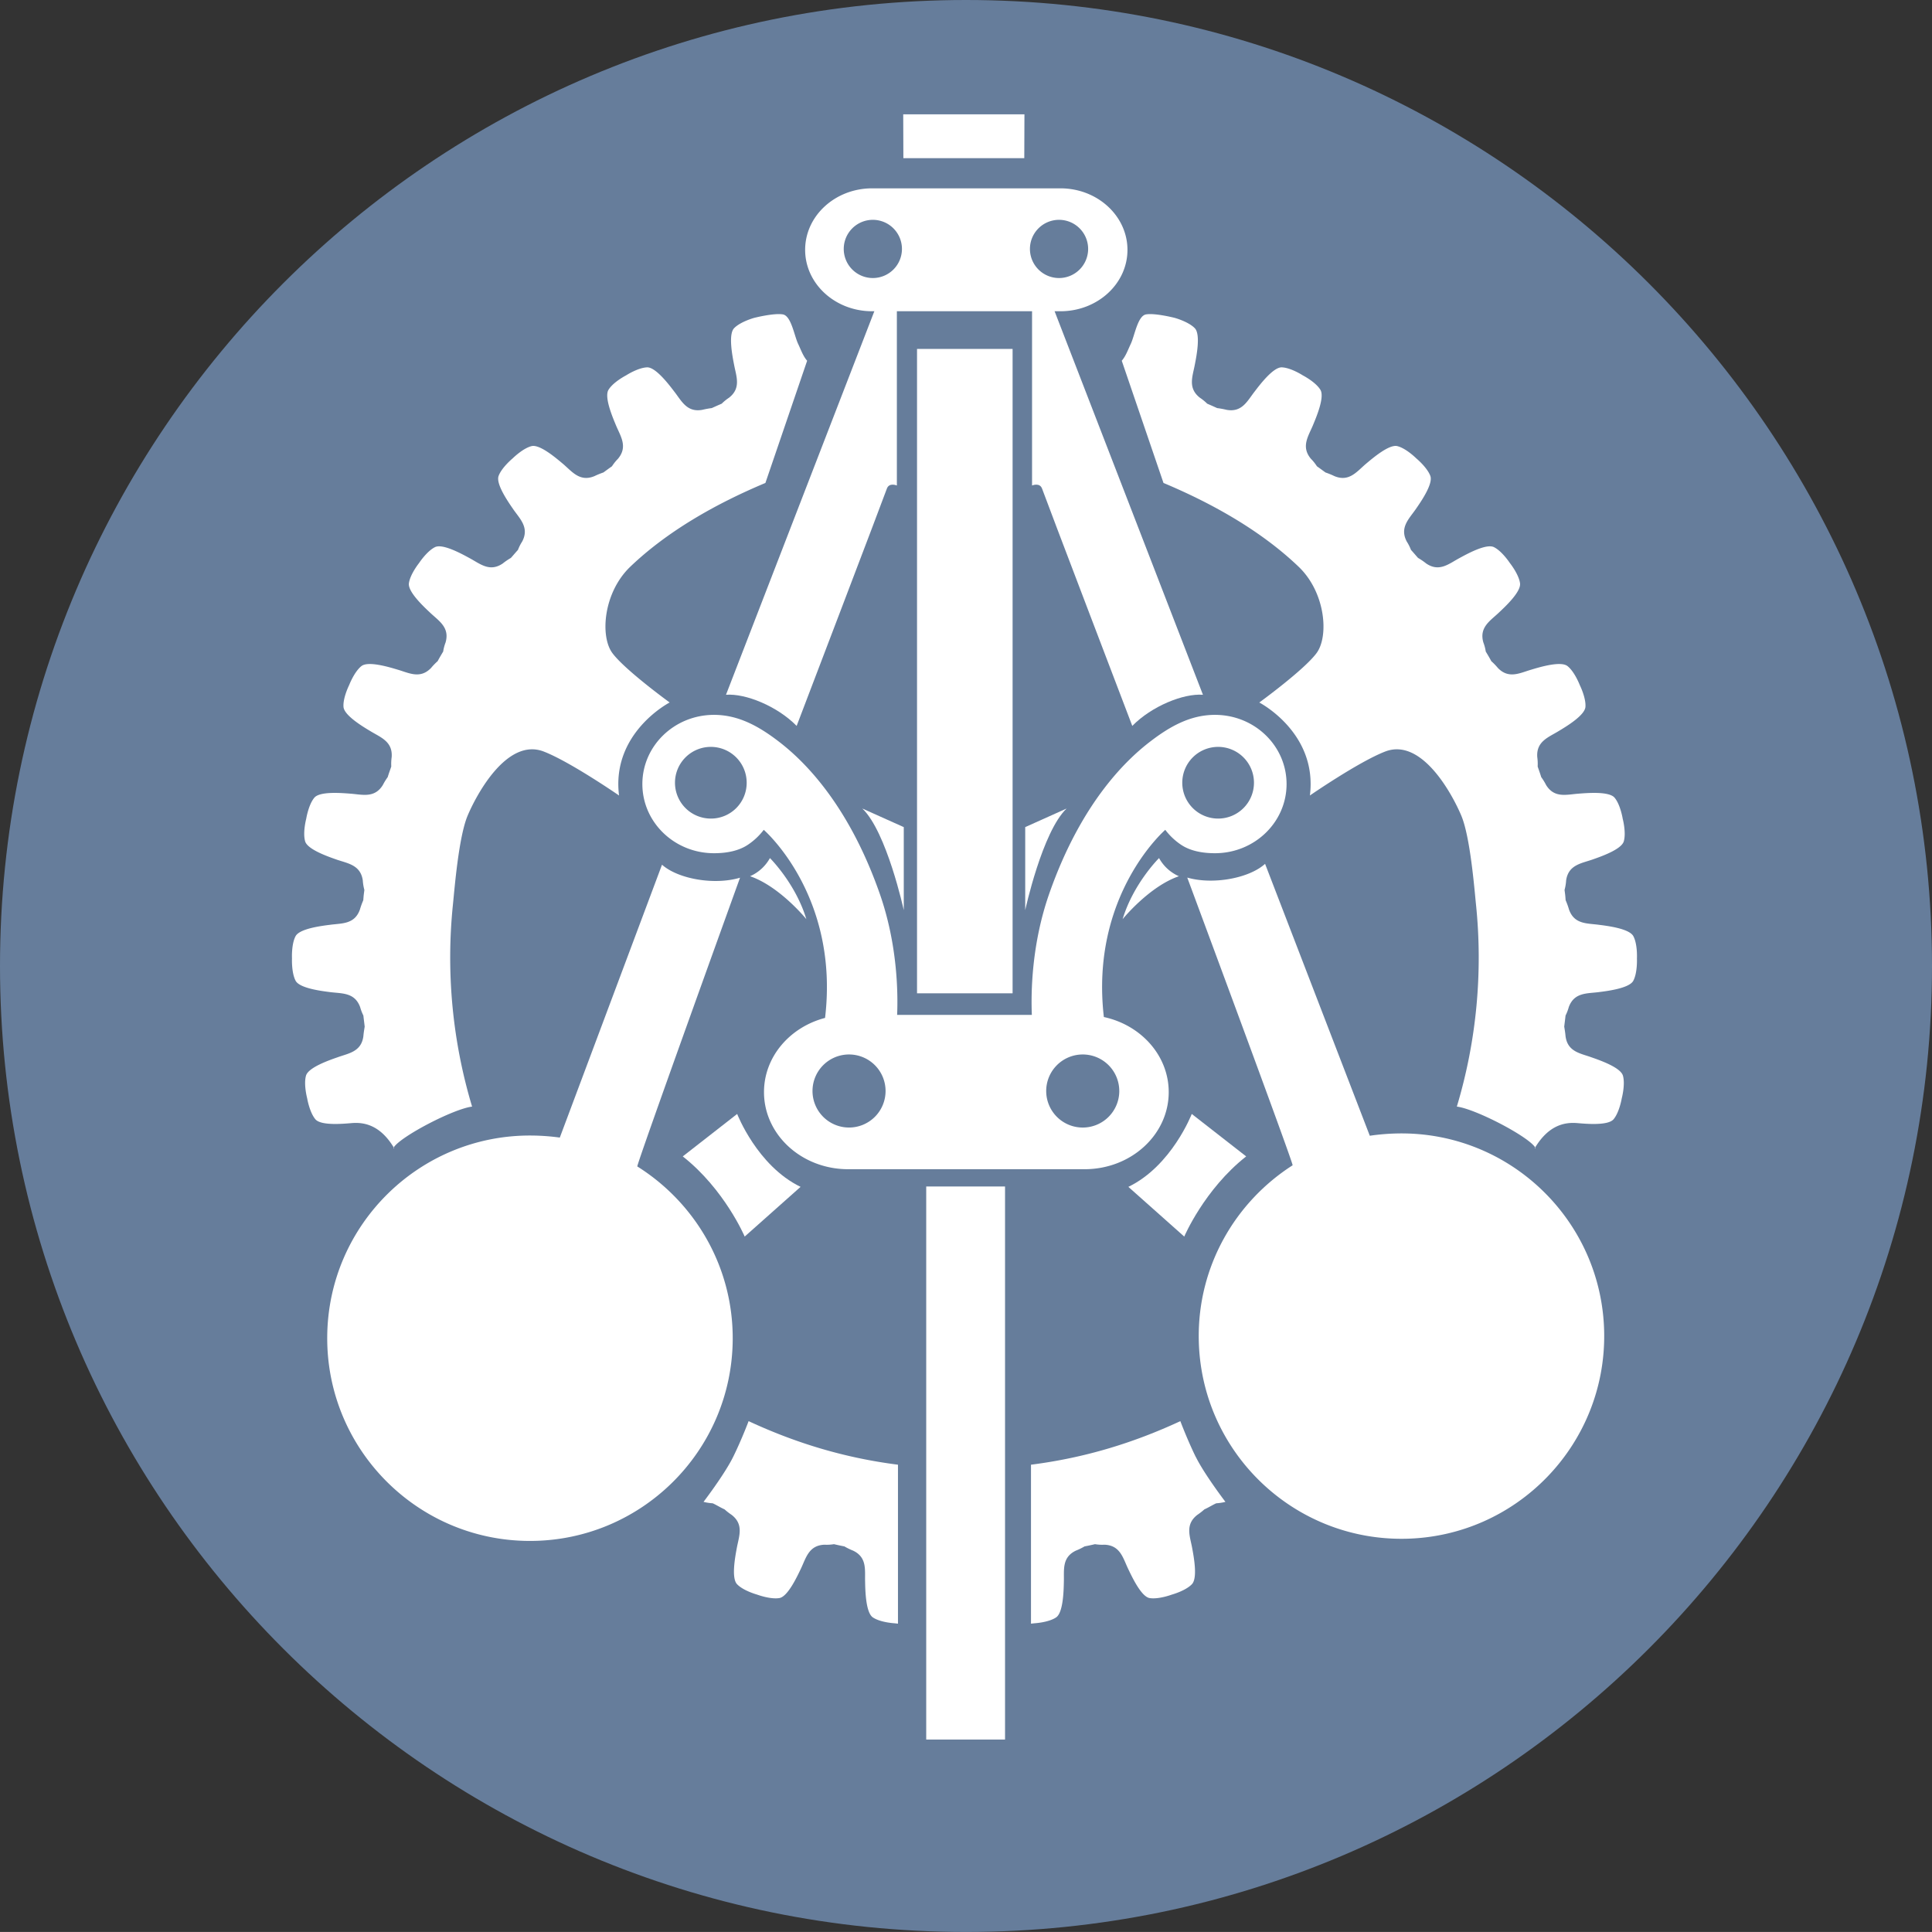 <svg xmlns="http://www.w3.org/2000/svg" viewBox="0 0 2004.94 2004.9"><rect x="0" y="0" width="2004.94" height="2004.9" fill="#333333" stroke="none"/><defs><style>.cls-1{fill:#667d9b;}.cls-1,.cls-2{fill-rule:evenodd;}.cls-2,.cls-3{fill:#fff;}</style></defs><g id="Réteg_2" data-name="Réteg 2"><g id="GPK_white_logo_color_background"><path class="cls-1" d="M0,1002.44C0,1555.2,449.7,2004.9,1002.46,2004.9s1002.48-449.7,1002.48-1002.46S1555.23,0,1002.46,0,0,449.7,0,1002.44Z"/><path class="cls-2" d="M760.78,1512c-8.89,18.06-30.69,46.57-30.69,46.57a52.81,52.81,0,0,0,9.54,1.48c3.69,1.63,8.54,4.7,12.24,6.26a66.49,66.49,0,0,0,7.39,5.75c12.88,10,7.64,22.13,5.41,34.09-1.72,9.27-5.93,31.57.25,37.91,6.62,6.88,20.8,10.75,20.8,10.75s13.83,5.19,23.19,3.56c8.69-1.63,18.31-22.27,22.34-30.71,5.25-11.08,8.08-23.94,24.33-24.64a44.94,44.94,0,0,0,9.88-.55c3.6.86,7.22,1.63,10.82,2.31a64.94,64.94,0,0,0,9.11,4.44c14.61,7.06,12,20.07,12.38,32.27.17,9.32.69,32.06,8.07,37,7.91,5.32,22.6,6.08,22.6,6.08s1.37.18,3.43.39V1520c-56-7.14-106.31-22.62-155-45.2,0,0-7.17,19.11-16.06,37.16Z"/><path class="cls-2" d="M642.41,825.47C634.26,760.29,694.94,729,694.94,729s-46.72-33.92-59.52-51.38S626.11,615,654,588.19c37.93-36.34,87.8-65,140.3-87l43.31-126.83c-4.22-4.81-6.44-11.38-9.36-17.53-4-8.42-7.15-29.08-15.83-30.55-9.45-1.62-29.81,3.61-29.81,3.61s-14.17,3.87-20.79,10.7c-6.18,6.45-1.79,28.83,0,38,2.24,12,7.48,24.14-5.23,34.11a50,50,0,0,0-7.65,6.23c-3.44,1.47-6.87,3-10.31,4.56a92.25,92.25,0,0,0-9.81,1.81c-16,2.91-21.47-9.16-29-18.82-5.67-7.44-19.42-25.57-28.35-25.26-9.54.38-21.83,8.37-21.83,8.37s-13.14,6.75-18.13,14.86c-4.73,7.53,4.21,28.5,7.82,37.17,4.72,11.22,12.37,22,2,34.45a48.71,48.71,0,0,0-6.27,7.83c-3,2.1-5.93,4.26-8.85,6.39a87.36,87.36,0,0,0-9.36,3.83c-15,6.19-22.94-4.42-32.23-12.42-7.13-6-24.39-20.87-33-18.73C542.5,465.24,532,475.69,532,475.69s-11.34,9.37-14.6,18.26c-3,8.38,10.05,27,15.38,34.76,7,10,16.67,18.91,9.1,33.29a45.92,45.92,0,0,0-4.37,8.68c-2.5,2.7-4.82,5.51-7.31,8.29a67.19,67.19,0,0,0-8.51,5.81c-13.49,9.14-23.37.38-34.11-5.42-8.25-4.51-28.18-15.52-36.17-11.56-8.51,4.21-16.59,16.58-16.59,16.58s-9.19,11.48-10.48,20.93c-1.2,8.8,15.38,24.27,22.25,30.71,8.85,8.37,20.29,15.05,15.81,30.69a45.32,45.32,0,0,0-2.49,9.44c-2,3.31-3.95,6.62-5.76,10a61.46,61.46,0,0,0-6.78,7c-11.26,11.69-22.78,5.3-34.46,1.86-9-2.7-30.76-9.3-37.81-3.79-7.47,5.9-12.71,19.6-12.71,19.6s-6.62,13.22-5.93,22.69c.6,8.88,20.1,20.58,28.18,25.39,10.4,6.34,22.94,10.59,21.83,26.71a51.88,51.88,0,0,0-.43,9.85c-1.2,3.59-2.58,7.26-3.7,11a61.43,61.43,0,0,0-5.07,8.25c-8.59,13.8-21.22,9.85-33.34,8.94-9.36-.72-32.05-2.65-37.72,4.17-6.1,7.26-8.42,21.83-8.42,21.83s-3.78,14.26-1.12,23.45c2.5,8.5,24,15.91,32.82,19,11.52,3.95,24.66,5.51,27,21.52a49.12,49.12,0,0,0,1.63,9.88c-.17,1.63-.42,3.19-.6,4.81-.26,2-.34,4-.52,5.89a81.51,81.51,0,0,0-3.52,9.75c-5.5,15.35-18.65,14.1-30.76,15.74-9.28,1.16-31.88,4-36,11.86-4.47,8.4-3.7,23.12-3.7,23.12s-.69,14.74,3.78,23.14c4.22,7.81,26.81,10.62,36.09,11.79,12.12,1.53,25.26.26,30.85,15.51a48.7,48.7,0,0,0,3.35,8.77c.43,3.87.94,7.68,1.37,11.5-.43,2.79-1,5.7-1.37,10-2.14,16.12-15.29,17.67-26.72,21.8-8.85,3.08-30.42,10.56-32.83,19.12-2.57,9.19,1.2,23.35,1.2,23.35s2.41,14.57,8.52,21.84c5.75,6.83,28.43,4.8,37.71,4,12.21-1,29.14,1.42,43.63,25.25,1.07,1.77-.74,1.18,0,0,7.23-11.41,61.76-39.92,81.31-42.37a537.69,537.69,0,0,1-19.85-210c1.64-15.94,5.91-69.82,15.22-91.93s41-81.27,79.08-66.5c27.42,10.63,78,45.55,78,45.55Z"/><path class="cls-2" d="M767.91,910.86c-26.55,7.93-64.16,1.37-80.91-13.5L580.94,1180.52a229,229,0,0,0-29.26-2.12c-116.14-.94-211.16,92.5-212.1,208.59s92.54,211.17,208.68,212.11,211.17-92.51,212.11-208.7c.61-75.78-39.18-142.37-99-179.91-1.34-.84,106.59-299.63,106.59-299.63Z"/><path class="cls-2" d="M753.4,721c20.28-1.56,53.23,11.83,73.32,32.31,0,0,91.21-239,93.54-246s10.47-3.49,10.47-3.49V313l-18.62-2.33L753.4,721Z"/><polygon class="cls-2" points="1063.12 118.64 1006.75 118.64 993.78 118.64 937.32 118.64 937.48 164.12 993.78 164.12 1006.75 164.12 1062.95 164.12 1063.12 118.64 1063.12 118.64"/><polygon class="cls-2" points="1050.82 1030.81 951.65 1030.81 951.65 362.1 1050.82 362.1 1050.82 1030.81 1050.82 1030.81"/><path class="cls-2" d="M1100.53,195.45H905.05c-38.38,0-69.51,28.57-69.51,63.81S866.67,323,905.05,323h195.48c38.36,0,69.5-28.5,69.5-63.69S1138.89,195.45,1100.53,195.45ZM905.79,288.53A30.2,30.2,0,1,1,936,258.34,30.2,30.2,0,0,1,905.79,288.53Zm193.2,0a30.2,30.2,0,1,1,30.23-30.19A30.2,30.2,0,0,1,1099,288.53Z"/><path class="cls-2" d="M708.51,1200.08,765,1156s20.8,53.93,65.8,75.66l-58,51.59s-20.8-49-64.25-83.18Z"/><path class="cls-3" d="M894.89,839.05c25.3,24.13,43,105.46,43,105.46V858.34Z"/><path class="cls-2" d="M1260.85,741.85c-25.77,0-47.06,12.29-66.81,27.39-22.06,16.85-71,60.49-105.16,158.08-18.22,52-19.07,101.8-18.08,125.91H931c1-24.11.15-73.93-18.08-125.91-34.2-97.59-83.08-141.23-105.14-158.08-19.76-15.1-41.06-27.39-66.82-27.39-41.06,0-74.34,32.13-74.34,71.79s33.28,71.79,74.34,71.79c13.09,0,26.06-2.39,35.81-9.22a68.09,68.09,0,0,0,15.82-15.05s78.75,68,63.62,195.19c-36.56,9.55-63.37,40.37-63.37,77,0,44.18,39.08,80,87.28,80h245.44c48.18,0,87.28-35.78,87.28-80,0-37.93-28.76-69.62-67.31-77.92-14.63-126.6,63.74-194.27,63.74-194.27A67.83,67.83,0,0,0,1225,876.21c9.75,6.83,22.7,9.22,35.81,9.22,41.06,0,74.33-32.1,74.33-71.79S1301.91,741.85,1260.85,741.85ZM737.57,849.48a37.2,37.2,0,1,1,37.3-37.15A37.08,37.08,0,0,1,737.57,849.48ZM881,1170.1a37.91,37.91,0,1,1,38-37.91A37.91,37.91,0,0,1,881,1170.1Zm280.54-37.91a37.92,37.92,0,1,1-38-37.91A37.92,37.92,0,0,1,1161.53,1132.19Zm102.64-282.71a37.2,37.2,0,1,1,37.13-37.15A37.16,37.16,0,0,1,1264.17,849.48Z"/><path class="cls-2" d="M1241,1512c8.9,18.06,30.69,46.57,30.69,46.57a52.55,52.55,0,0,1-9.54,1.48c-3.69,1.63-8.53,4.7-12.23,6.26a67.45,67.45,0,0,1-7.39,5.75c-12.88,10-7.64,22.13-5.41,34.09,1.72,9.27,5.93,31.57-.26,37.91-6.62,6.88-20.79,10.75-20.79,10.75s-13.84,5.19-23.2,3.56c-8.68-1.63-18.3-22.27-22.33-30.71-5.25-11.08-8.09-23.94-24.33-24.64a44.9,44.9,0,0,1-9.88-.55c-3.6.86-7.22,1.63-10.82,2.31a65.49,65.49,0,0,1-9.11,4.44c-14.61,7.06-12,20.07-12.38,32.27-.17,9.32-.69,32.06-8.07,37-7.92,5.32-22.6,6.08-22.6,6.08s-1.38.18-3.44.39V1520c56-7.14,106.32-22.62,155-45.2,0,0,7.17,19.11,16,37.16Z"/><path class="cls-2" d="M1359.36,825.47c8.14-65.18-52.53-96.44-52.53-96.44s46.71-33.92,59.51-51.38,9.31-62.69-18.62-89.46c-37.93-36.34-87.81-65-140.3-87l-43.31-126.83c4.21-4.81,6.44-11.38,9.37-17.53,4-8.42,7.14-29.08,15.82-30.55,9.45-1.62,29.8,3.61,29.8,3.61s14.18,3.87,20.8,10.7c6.19,6.45,1.8,28.83,0,38-2.24,12-7.48,24.14,5.24,34.11a51.06,51.06,0,0,1,7.65,6.23c3.44,1.47,6.87,3,10.3,4.56a91.68,91.68,0,0,1,9.8,1.81c16,2.91,21.47-9.16,29-18.82,5.68-7.44,19.42-25.57,28.35-25.26,9.54.38,21.83,8.37,21.83,8.37s13.15,6.75,18.13,14.86c4.73,7.53-4.21,28.5-7.82,37.17-4.72,11.22-12.38,22-2,34.45a47.6,47.6,0,0,1,6.27,7.83c3,2.1,5.92,4.26,8.85,6.39a86.52,86.52,0,0,1,9.36,3.83c15,6.19,22.94-4.42,32.22-12.42,7.14-6,24.41-20.87,33-18.73,9.19,2.27,19.68,12.72,19.68,12.72s11.34,9.37,14.6,18.26c3,8.38-10,27-15.38,34.76-7,10-16.67,18.91-9.1,33.29a47.33,47.33,0,0,1,4.38,8.68c2.49,2.7,4.81,5.51,7.3,8.29a67.19,67.19,0,0,1,8.51,5.81c13.49,9.14,23.37.38,34.11-5.42,8.25-4.51,28.18-15.52,36.18-11.56,8.5,4.21,16.58,16.58,16.58,16.58s9.2,11.48,10.48,20.93c1.2,8.8-15.38,24.27-22.26,30.71-8.85,8.37-20.27,15.05-15.8,30.69a44.69,44.69,0,0,1,2.49,9.44c2,3.31,4,6.62,5.76,10a62.29,62.29,0,0,1,6.79,7c11.25,11.69,22.77,5.3,34.45,1.86,9-2.7,30.76-9.3,37.81-3.79,7.47,5.9,12.71,19.6,12.71,19.6s6.62,13.22,5.93,22.69c-.6,8.88-20.1,20.58-28.18,25.39-10.4,6.34-22.94,10.59-21.82,26.71a51.73,51.73,0,0,1,.42,9.85c1.2,3.59,2.58,7.26,3.7,11a60.41,60.41,0,0,1,5.07,8.25c8.59,13.8,21.22,9.85,33.33,8.94,9.37-.72,32.06-2.65,37.73,4.17,6.1,7.26,8.42,21.83,8.42,21.83s3.78,14.26,1.12,23.45c-2.5,8.5-24,15.91-32.83,19-11.51,3.95-24.66,5.51-27,21.52a49.12,49.12,0,0,1-1.63,9.88c.17,1.63.43,3.19.6,4.81.26,2,.35,4,.51,5.89a79.61,79.61,0,0,1,3.53,9.75c5.5,15.35,18.64,14.1,30.76,15.74,9.28,1.16,31.88,4,36,11.86,4.47,8.4,3.7,23.12,3.7,23.12s.69,14.74-3.78,23.14c-4.22,7.81-26.81,10.62-36.08,11.79-12.13,1.53-25.27.26-30.86,15.51a48.7,48.7,0,0,1-3.35,8.77c-.43,3.87-.94,7.68-1.38,11.5.44,2.79,1,5.7,1.38,10,2.14,16.12,15.29,17.67,26.73,21.8,8.85,3.08,30.41,10.56,32.82,19.12,2.58,9.19-1.2,23.35-1.2,23.35s-2.41,14.57-8.51,21.84c-5.76,6.83-28.44,4.8-37.72,4-12.2-1-29.14,1.42-43.63,25.25-1.07,1.77.74,1.18,0,0-7.24-11.41-61.76-39.92-81.31-42.37a537.69,537.69,0,0,0,19.85-210c-1.64-15.94-5.91-69.82-15.22-91.93s-41-81.27-79.08-66.5c-27.42,10.63-78,45.55-78,45.55Z"/><path class="cls-2" d="M1232.06,910.71c26.62,7.68,64.17.78,80.78-14.25l108.67,282.17a228,228,0,0,1,29.23-2.39c116.13-2,212,90.55,214,206.62s-90.6,212-206.72,214-212-90.56-214-206.74c-1.31-75.78,37.86-142.74,97.39-180.82,1.33-.85-109.35-298.63-109.35-298.63Z"/><path class="cls-2" d="M1248.36,721c-20.28-1.56-53.23,11.83-73.33,32.31,0,0-91.2-239-93.53-246s-10.48-3.49-10.48-3.49V313l18.63-2.33L1248.36,721Z"/><path class="cls-2" d="M1293.25,1200.08l-56.5-44.07s-20.79,53.93-65.79,75.66l58,51.59s20.8-49,64.25-83.18Z"/><path class="cls-2" d="M1223.4,909.31a43.52,43.52,0,0,1-20.59-18.83s-26.62,26.31-37.8,63.39c0,0,27.48-33.93,58.39-44.56Z"/><path class="cls-3" d="M1106.87,839.05c-25.3,24.13-42.95,105.46-42.95,105.46V858.34Z"/><polygon class="cls-2" points="1042.98 1805.22 961.19 1805.22 961.19 1231.28 1042.98 1231.28 1042.98 1805.22 1042.98 1805.22"/><path class="cls-2" d="M778.35,909.31A43.51,43.51,0,0,0,799,890.48s26.63,26.31,37.8,63.39c0,0-27.49-33.93-58.4-44.56Z"/></g></g></svg>